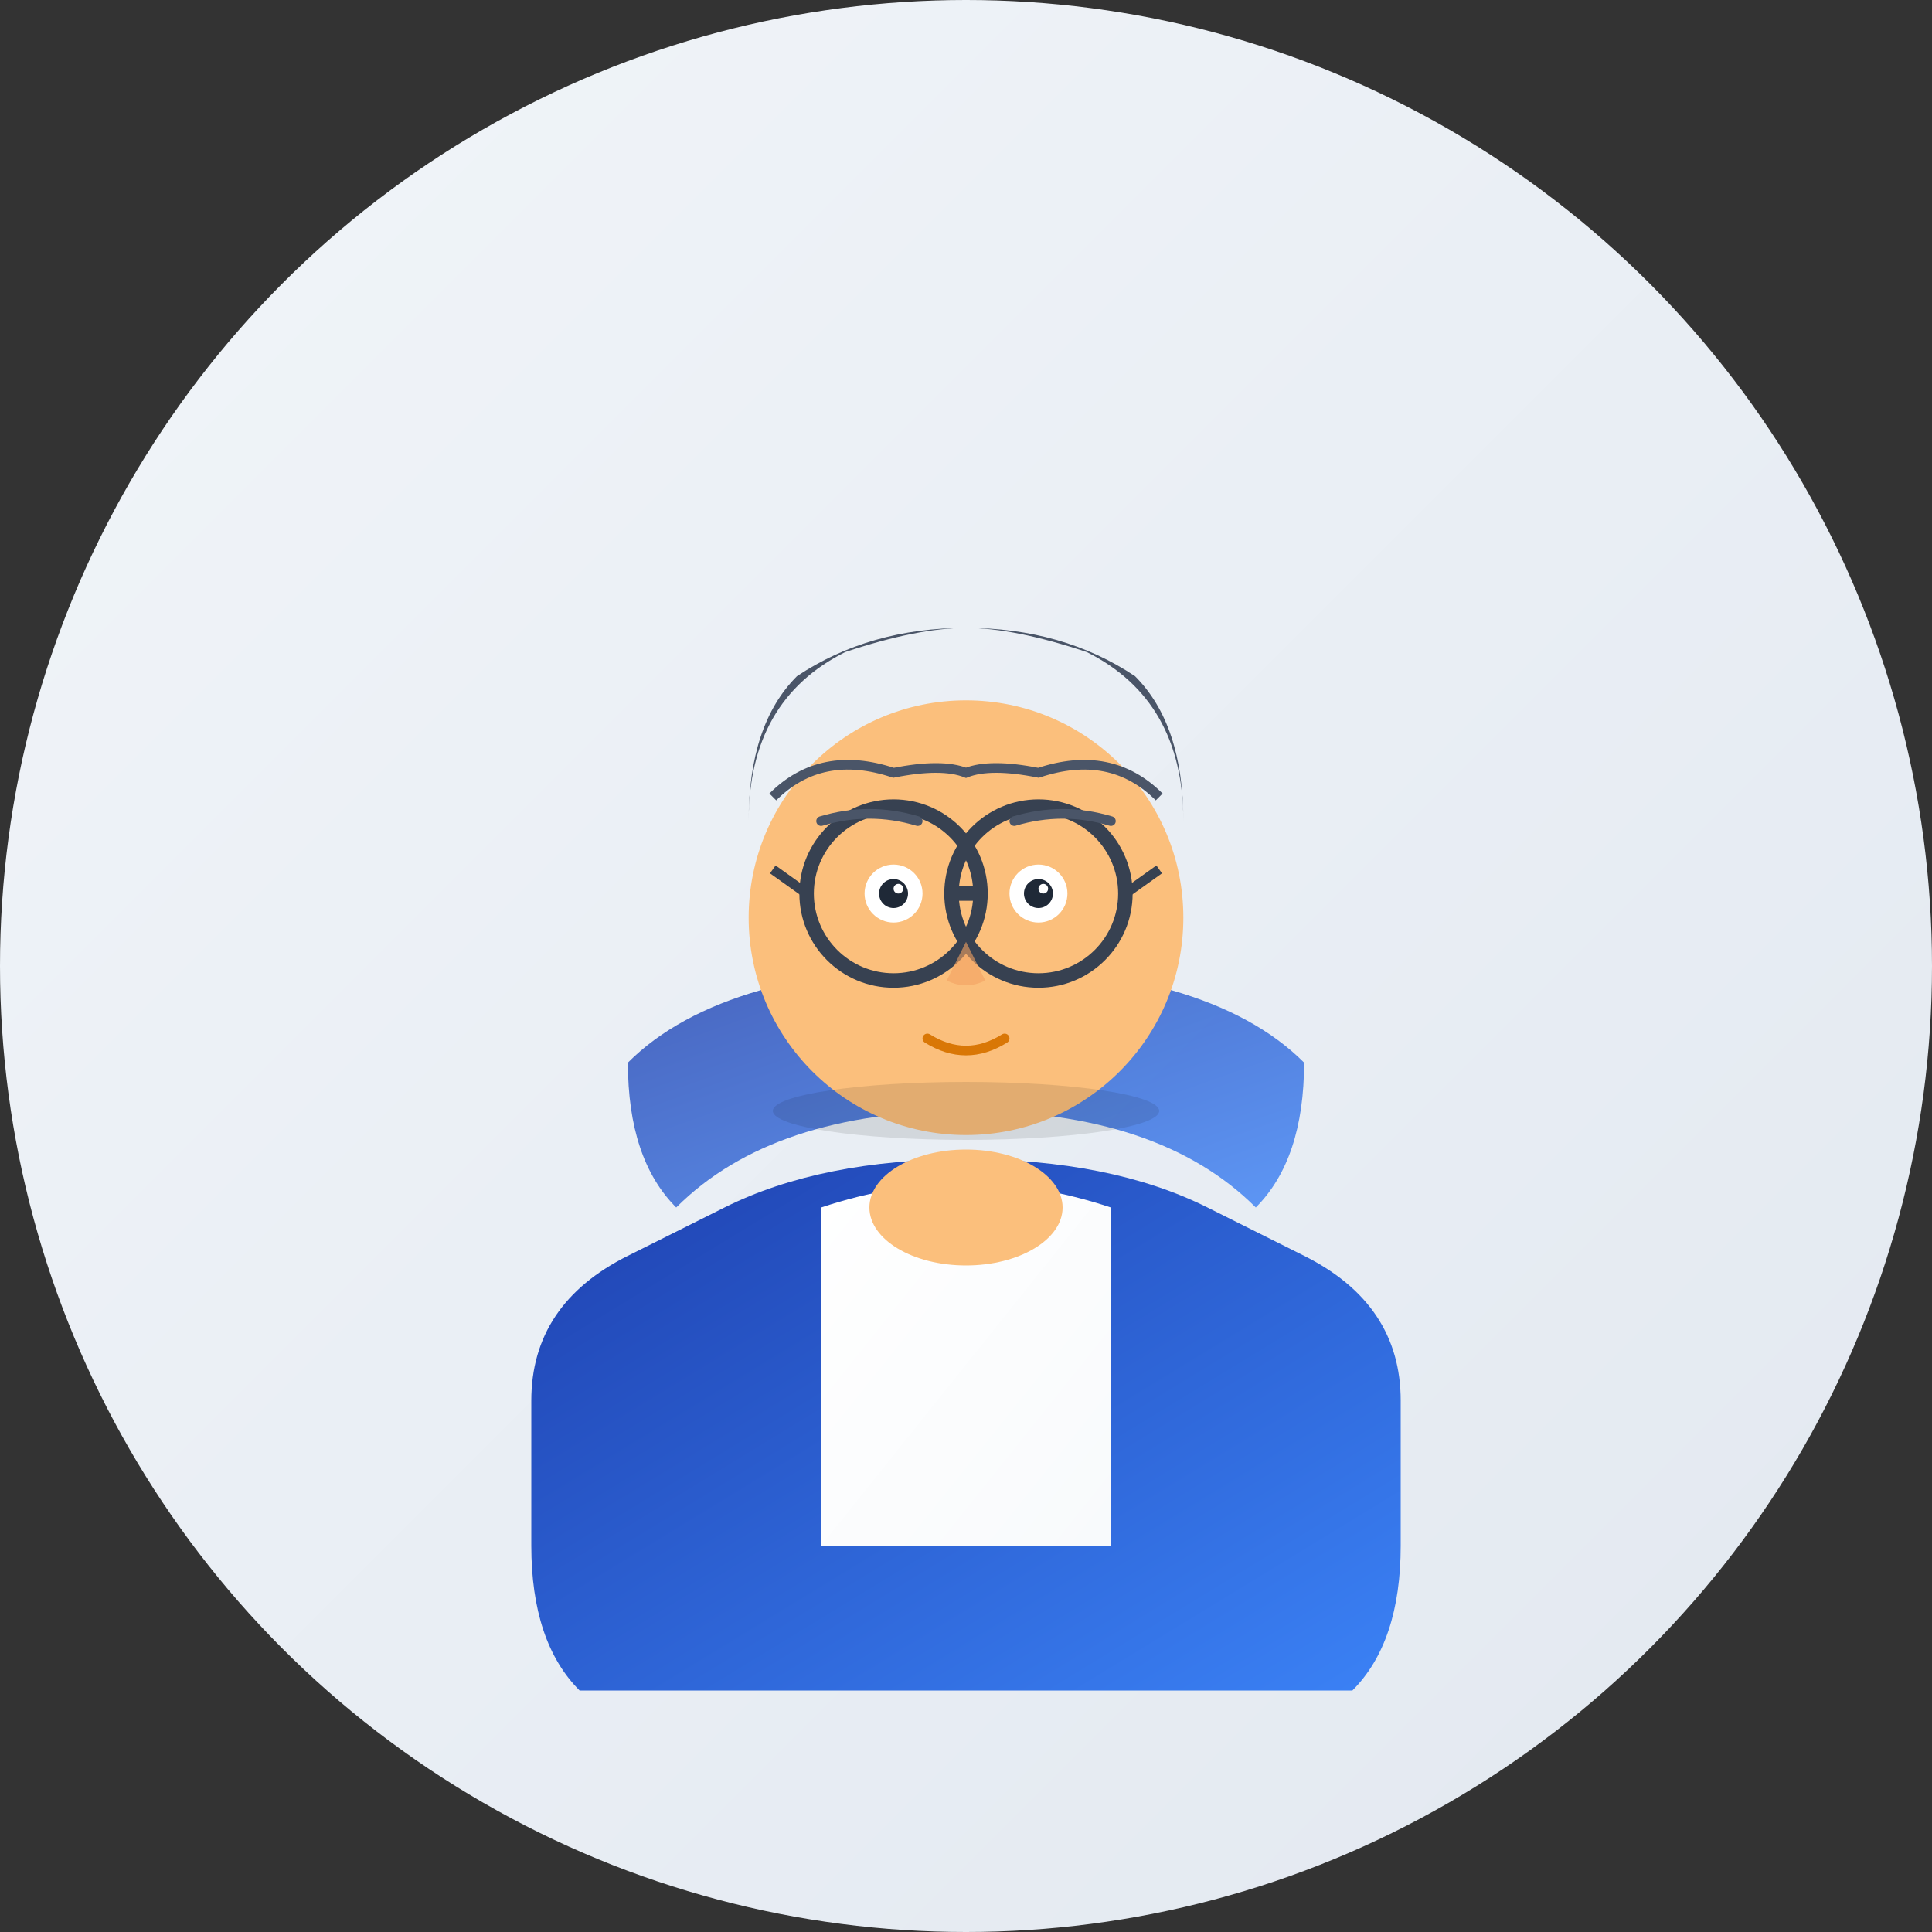 <svg width="400" height="400" viewBox="0 0 400 400" xmlns="http://www.w3.org/2000/svg">
  <rect x="0" y="0" width="400" height="400" fill="#333333" stroke="none"/>
  <!-- Background -->
  <defs>
    <linearGradient id="bg" x1="0%" y1="0%" x2="100%" y2="100%">
      <stop offset="0%" style="stop-color:#f1f5f9;stop-opacity:1" />
      <stop offset="100%" style="stop-color:#e2e8f0;stop-opacity:1" />
    </linearGradient>
    <linearGradient id="hoodie" x1="0%" y1="0%" x2="100%" y2="100%">
      <stop offset="0%" style="stop-color:#1e40af;stop-opacity:1" />
      <stop offset="100%" style="stop-color:#3b82f6;stop-opacity:1" />
    </linearGradient>
    <linearGradient id="shirt" x1="0%" y1="0%" x2="100%" y2="100%">
      <stop offset="0%" style="stop-color:#ffffff;stop-opacity:1" />
      <stop offset="100%" style="stop-color:#f8fafc;stop-opacity:1" />
    </linearGradient>
  </defs>
  
  <!-- Background Circle -->
  <circle cx="200" cy="200" r="200" fill="url(#bg)"/>
  
  <!-- Hoodie -->
  <path d="M110 320 L110 290 Q110 270 130 260 L150 250 Q170 240 200 240 Q230 240 250 250 L270 260 Q290 270 290 290 L290 320 Q290 340 280 350 L120 350 Q110 340 110 320 Z" fill="url(#hoodie)"/>
  
  <!-- Hood -->
  <path d="M140 250 Q160 230 200 230 Q240 230 260 250 Q270 240 270 220 Q250 200 200 200 Q150 200 130 220 Q130 240 140 250 Z" fill="url(#hoodie)" opacity="0.8"/>
  
  <!-- Inner Shirt -->
  <path d="M170 250 Q185 245 200 245 Q215 245 230 250 L230 320 L200 320 L170 320 Z" fill="url(#shirt)"/>
  
  <!-- Neck -->
  <ellipse cx="200" cy="250" rx="20" ry="12" fill="#fbbf7c"/>
  
  <!-- Head -->
  <circle cx="200" cy="190" r="45" fill="#fbbf7c"/>
  
  <!-- Hair (more casual, developer style) -->
  <path d="M155 170 Q155 145 175 135 Q190 130 200 130 Q210 130 225 135 Q245 145 245 170 Q245 150 235 140 Q220 130 200 130 Q180 130 165 140 Q155 150 155 170 Z" fill="#4a5568"/>
  <path d="M160 165 Q170 155 185 160 Q195 158 200 160 Q205 158 215 160 Q230 155 240 165" stroke="#4a5568" stroke-width="2" fill="none"/>
  
  <!-- Glasses -->
  <circle cx="185" cy="185" r="18" fill="none" stroke="#374151" stroke-width="3"/>
  <circle cx="215" cy="185" r="18" fill="none" stroke="#374151" stroke-width="3"/>
  <path d="M203 185 L197 185" stroke="#374151" stroke-width="3"/>
  <path d="M167 185 L160 180" stroke="#374151" stroke-width="2"/>
  <path d="M233 185 L240 180" stroke="#374151" stroke-width="2"/>
  
  <!-- Eyes behind glasses -->
  <circle cx="185" cy="185" r="6" fill="white"/>
  <circle cx="215" cy="185" r="6" fill="white"/>
  <circle cx="185" cy="185" r="3" fill="#1f2937"/>
  <circle cx="215" cy="185" r="3" fill="#1f2937"/>
  <circle cx="186" cy="184" r="1" fill="white"/>
  <circle cx="216" cy="184" r="1" fill="white"/>
  
  <!-- Eyebrows -->
  <path d="M170 170 Q180 167 190 170" stroke="#4a5568" stroke-width="2" fill="none" stroke-linecap="round"/>
  <path d="M210 170 Q220 167 230 170" stroke="#4a5568" stroke-width="2" fill="none" stroke-linecap="round"/>
  
  <!-- Nose -->
  <path d="M200 195 L196 203 Q200 205 204 203 Z" fill="#f4a261" opacity="0.6"/>
  
  <!-- Mouth (slight smile) -->
  <path d="M192 215 Q200 220 208 215" stroke="#d97706" stroke-width="2" fill="none" stroke-linecap="round"/>
  
  <!-- Subtle shadow for depth -->
  <ellipse cx="200" cy="230" rx="40" ry="6" fill="#000000" opacity="0.1"/>
</svg>